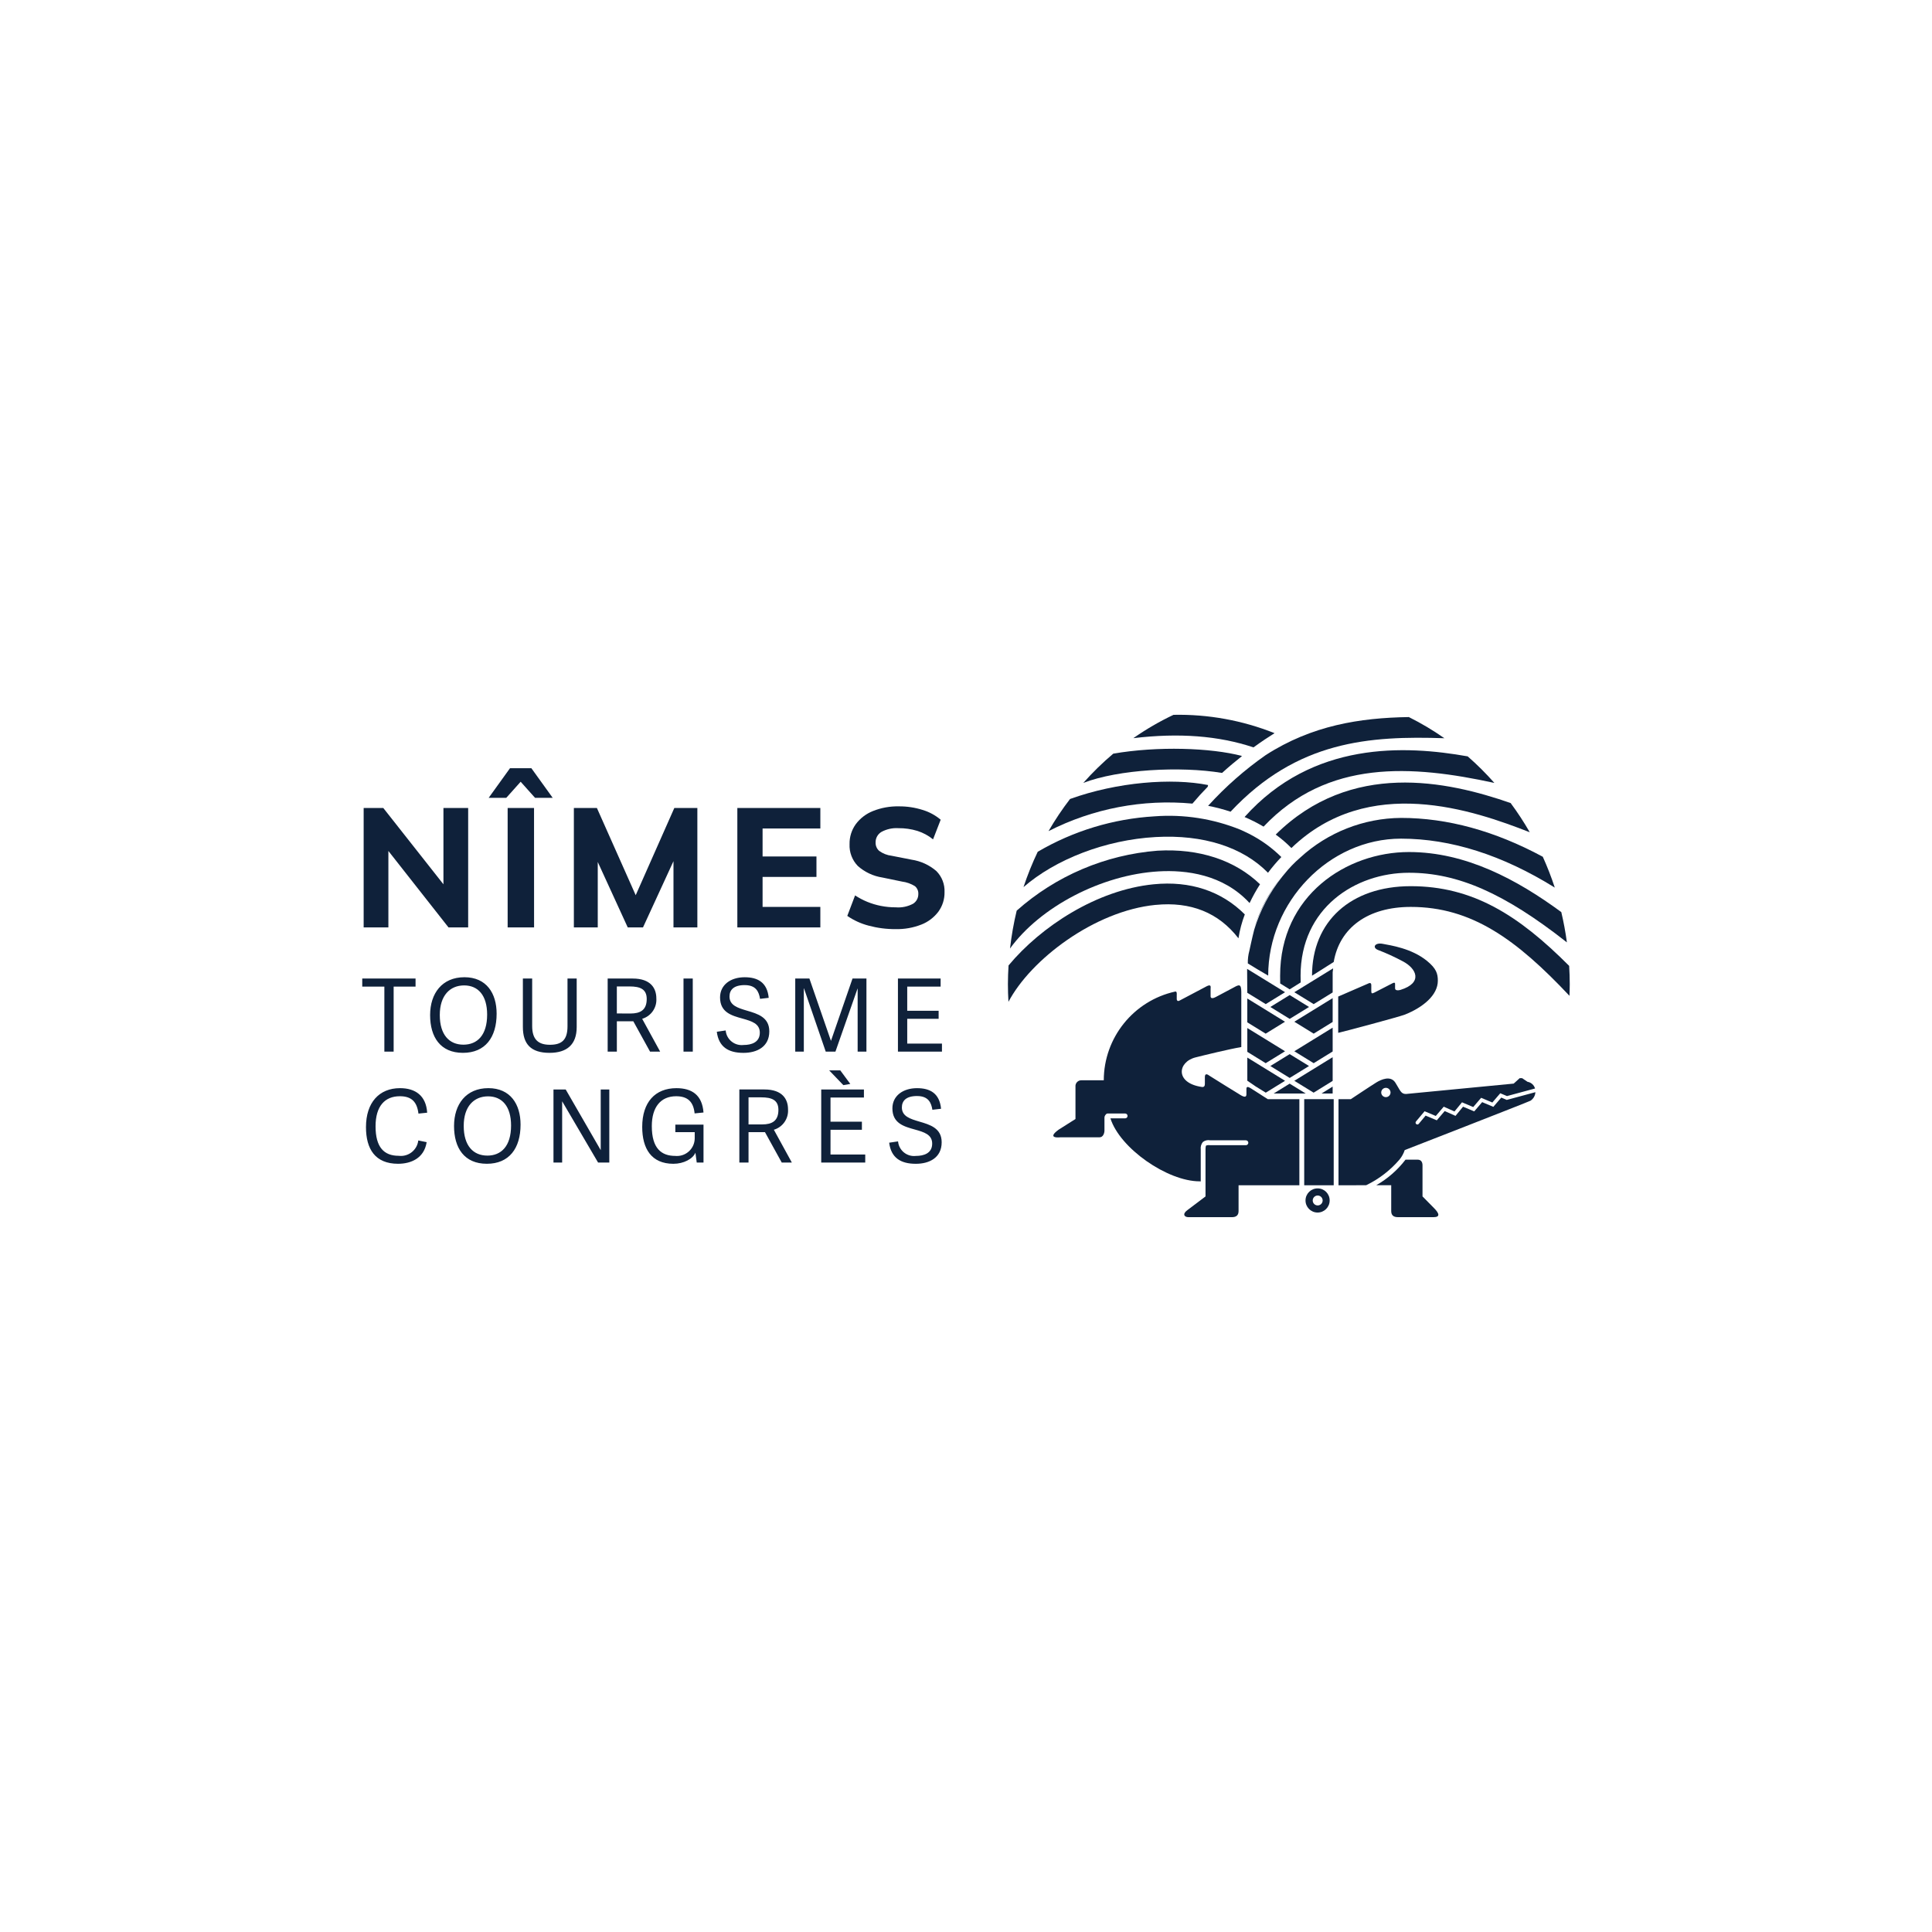 <?xml version="1.0" encoding="utf-8"?>
<!-- Generator: Adobe Illustrator 23.0.3, SVG Export Plug-In . SVG Version: 6.00 Build 0)  -->
<svg version="1.1" id="Calque_1" xmlns="http://www.w3.org/2000/svg" xmlns:xlink="http://www.w3.org/1999/xlink" x="0px" y="0px"
	 viewBox="0 0 400 400" style="enable-background:new 0 0 400 400;" xml:space="preserve">
<style type="text/css">
	.st0{fill:#FEFEFE;}
	.st1{fill:#231F20;}
	.st2{fill:#FEF101;}
	.st3{fill:#020202;}
	.st4{fill:#D19031;}
	.st5{fill:#D0004C;}
	.st6{fill:#FFFFFF;}
	.st7{enable-background:new    ;}
	.st8{fill:#007CC4;}
	.st9{fill:#0F213A;}
	.st10{fill-rule:evenodd;clip-rule:evenodd;fill:#000091;}
	.st11{fill:#E1000F;}
	.st12{fill:#808080;}
	.st13{fill:#1E1E1E;}
	.st14{fill-rule:evenodd;clip-rule:evenodd;}
	.st15{fill:#C1000A;}
	.st16{fill:#FFD800;}
	.st17{fill:#D83728;}
	.st18{fill:#FAB529;}
	.st19{opacity:0.988;}
	.st20{fill-rule:evenodd;clip-rule:evenodd;fill:#1E275E;}
	.st21{fill-rule:evenodd;clip-rule:evenodd;fill:none;}
</style>
<g id="logo_nimes_tourisme_congres" transform="translate(0 0)">
	<path id="Tracé_2785" class="st9" d="M265.351,181.527c-2.658,3.23-4.628,6.969-5.789,10.988
		C260.777,188.518,262.741,184.789,265.351,181.527"/>
	<path id="Tracé_2786" class="st9" d="M265.817,180.955l-0.098,0.113L265.817,180.955"/>
	<path id="Tracé_2787" class="st9" d="M250.13,166.837c0.023-0.027,0.043-0.047,0.065-0.072l-0.068,0.07l0,0"/>
	<path id="Tracé_2788" class="st9" d="M265.035,202.008l0.017,1.613l1.96,1.213l2.284-1.431l-0.024-1.396
		c0-13.991,11.288-21.311,22.439-21.311c10.094,0,19.758,4.227,32.699,14.414c-0.286-2.127-0.673-4.217-1.16-6.271
		c-9.216-6.765-19.787-12.434-31.537-12.434c-12.933,0-26.676,8.974-26.676,25.601"/>
	<path id="Tracé_2789" class="st9" d="M246.876,166.381c1.036-1.234,2.099-2.398,3.173-3.495l0.069-0.352
		c-7.51-1.501-18.8-0.635-28.579,2.888c-1.627,2.119-3.115,4.341-4.454,6.653
		c9.19-4.684,19.522-6.66,29.791-5.698"/>
	<path id="Tracé_2790" class="st9" d="M253.016,160.029c1.386-1.262,2.75-2.407,4.059-3.437l0.023-0.087
		c-6.385-1.679-17.427-2.063-26.61-0.466c-2.211,1.865-4.283,3.888-6.202,6.053
		c7.302-2.804,20.086-3.495,28.729-2.063"/>
	<path id="Tracé_2791" class="st9" d="M259.522,154.738c1.669-1.212,3.157-2.194,4.364-2.942
		c-6.651-2.654-13.767-3.945-20.926-3.798c-2.902,1.375-5.684,2.991-8.316,4.83
		c9.452-1.128,17.632-0.504,24.879,1.908"/>
	<path id="Tracé_2792" class="st9" d="M250.195,166.765c-0.023,0.026-0.043,0.045-0.065,0.072
		c1.573,0.304,3.125,0.71,4.646,1.216c13.791-14.73,28.808-15.724,44.268-15.211
		c-2.341-1.642-4.802-3.107-7.362-4.382c-10.137,0.158-20.071,1.722-29.628,7.873
		c-4.33,3.025-8.308,6.524-11.861,10.432"/>
	<path id="Tracé_2793" class="st9" d="M257.669,169.151c1.354,0.581,2.67,1.247,3.941,1.992
		c13.238-14,30.715-12.752,47.785-9.046c-1.72-1.951-3.566-3.788-5.525-5.498
		c-12.933-2.292-32.085-3.217-46.195,12.552"/>
	<path id="Tracé_2794" class="st9" d="M264.12,172.786c1.158,0.839,2.245,1.772,3.25,2.791
		c15.978-15.402,37.703-7.823,49.348-3.27c-1.2-2.091-2.521-4.109-3.957-6.046
		c-13.193-4.594-33.091-8.829-48.641,6.531"/>
	<path id="Tracé_2795" class="st9" d="M239.243,187.353c7.279-0.721,13.046,1.595,17.148,6.892l0.026-0.02
		c0.263-1.677,0.7-3.322,1.306-4.908c-4.835-4.836-11.306-6.991-18.889-6.234
		c-11.772,1.163-23.354,8.777-30.026,16.801c-0.079,1.286-0.131,2.582-0.131,3.892c0,1.223,0.044,2.437,0.113,3.642
		c4.609-8.755,17.79-18.812,30.453-20.071"/>
	<path id="Tracé_2796" class="st9" d="M239.894,180.41c5.613-0.325,13.337,0.59,18.818,6.556
		c0.639-1.34,1.361-2.639,2.162-3.889c-5.177-4.989-12.606-7.45-21.22-6.951
		c-10.812,0.847-21.051,5.206-29.157,12.411c-0.623,2.582-1.084,5.2-1.381,7.84
		C215.361,187.747,228.084,181.094,239.894,180.41"/>
	<path id="Tracé_2797" class="st9" d="M262.527,180.697c0.851-1.143,1.773-2.23,2.761-3.256
		c-1.963-1.942-4.217-3.565-6.681-4.811c-0.13-0.065-0.257-0.131-0.39-0.193c-0.412-0.204-0.828-0.398-1.255-0.589
		c-0.068-0.027-0.133-0.058-0.2-0.085c-5.62-2.266-11.687-3.207-17.73-2.749
		c-8.528,0.5-16.816,3.016-24.183,7.34c-1.133,2.374-2.116,4.816-2.943,7.313
		c6.586-5.732,16.929-9.786,27.358-10.367c9.845-0.551,18.035,2.066,23.262,7.397"/>
	<path id="Tracé_2798" class="st9" d="M269.183,177.566c5.701-5.238,13.145-8.169,20.887-8.226
		c9.617,0,19.454,2.706,29.349,8.043c0.942,2.081,1.77,4.211,2.481,6.382c-10.803-6.718-21.492-10.131-31.832-10.131
		c-14.934,0-27.503,13.109-27.503,28.356l-2.227-1.309l-1.99-1.216c-0.022-0.882,0.085-1.764,0.318-2.615
		c0,0,0.619-2.902,0.996-4.337c1.218-3.996,3.182-7.724,5.789-10.988c0.125-0.153,0.248-0.308,0.371-0.451
		c0.029-0.037,0.062-0.074,0.095-0.113c0.982-1.231,2.077-2.367,3.27-3.395"/>
	<path id="Tracé_2799" class="st9" d="M271.641,202.008l4.489-2.84c1.217-7.104,7.09-11.401,15.955-11.401
		c12.579,0,21.856,6.706,32.858,18.407c0.027-0.799,0.056-1.594,0.056-2.4c0-1.276-0.047-2.537-0.122-3.799
		c-10.494-10.529-19.986-16.501-32.793-16.501C279.666,183.475,271.641,190.75,271.641,202.008"/>
	<path id="Tracé_2800" class="st9" d="M297.689,203.048c0-1.451-0.31-2.526-2.244-4.104
		c-3.206-2.615-7.54-3.217-9.159-3.533c-1.619-0.316-2.244,0.758-0.999,1.264c1.751,0.669,3.458,1.449,5.11,2.335
		c2.932,1.513,4.241,4.479-0.434,5.933c-0.4,0.122-1.128,0.191-1.128-0.316v-0.692
		c0-0.319,0.062-0.634-0.497-0.381l-3.802,1.956c-0.438,0.187-0.625,0.312-0.625-0.377v-0.948
		c0-0.319,0.063-0.948-0.748-0.505l-6.102,2.647v7.51c0.564-0.091,12.65-3.311,13.836-3.786
		c3.666-1.474,6.791-3.976,6.791-7.007"/>
	<rect id="Rectangle_947" x="270.023" y="227.569" class="st9" width="6.106" height="17.829"/>
	<path id="Tracé_2801" class="st9" d="M259.18,225.459c-0.685-0.445-1.121-0.633-1.121,0v1.102
		c0,0.63-0.435,0.63-1.216,0.158c0,0-6.202-3.819-6.45-4.007c-0.717-0.548-0.935-0.253-0.935,0.312v1.391
		c0,0.44-0.185,0.694-0.624,0.63c-5.589-0.808-5.048-5.176-1.308-6.124c1.864-0.47,6.919-1.704,9.472-2.142
		v-5.29l-1.282-0.789l1.282,0.789v-6.074c0-0.015,0-0.027,0-0.042l-1.278-0.789l1.278,0.789
		c-0.009-1.714-0.475-1.53-1.494-0.969l-3.8,2.022c-1.186,0.63-1.061-0.226-1.061-0.226v-1.477
		c0-0.318,0.187-1.009-0.745-0.564l-5.611,2.963c-0.621,0.381-0.653-0.249-0.653-0.249v-0.885
		c0-0.063,0.092-0.819-0.338-0.694c-8.615,1.912-14.751,9.543-14.771,18.367h-4.55
		c-0.666-0.057-1.253,0.437-1.31,1.104c-0.006,0.074-0.006,0.149,0.002,0.224v6.689l-3.489,2.209
		c-2.681,1.956,0.376,1.579,0.376,1.579h8.099c0.746,0,1.015-0.881,1.015-1.389v-2.562
		c-0.027-0.285,0.076-0.567,0.28-0.768c0.089-0.13,0.235-0.208,0.392-0.21h3.608
		c0.278,0.001,0.503,0.227,0.503,0.505c-0.001,0.277-0.225,0.502-0.503,0.503h-3.044
		c1.96,6.202,11.794,13.038,18.47,13.038l0.226,0.016v-6.612c-0.072-0.555,0.086-1.116,0.439-1.552
		c0.429-0.326,0.975-0.454,1.504-0.353l0.425,0.006h6.979c0.28,0,0.507,0.227,0.507,0.507
		c0,0.28-0.227,0.507-0.507,0.507h-6.979l-0.451-0.008c-0.265-0.04-0.535-0.018-0.789,0.065
		c-0.032,0.033-0.138,0.185-0.138,0.829v9.72l-3.676,2.776c-1.185,0.82-0.748,1.516,0.124,1.516h9.027
		c0.871,0,1.369-0.377,1.369-1.262v-5.34h12.589v-17.829h-6.54L259.18,225.459z"/>
	<path id="Tracé_2802" class="st9" d="M294.515,247.704v-6.437c0-0.758-0.374-1.17-1-1.17h-2.519
		c-1.645,2.146-3.701,3.943-6.048,5.286h3.088v5.353c0,0.883,0.498,1.262,1.369,1.262h7.414
		c1.369,0,1.182-0.759,0.125-1.83L294.515,247.704z"/>
	<path id="Tracé_2803" class="st9" d="M312.016,226.927l5.795-1.565c-0.205-0.724-0.81-1.264-1.553-1.387l-1.121-0.755
		h-0.498l-1.246,1.128l-22.308,2.15c-1.059,0-1.183-0.758-2.183-2.335s-2.99-0.633-3.925-0.065
		c-0.935,0.567-5.3,3.471-5.3,3.471h-2.552v17.829h2.494l3.246-0.017c2.641-1.276,4.988-3.086,6.894-5.315
		c0.474-0.581,0.838-1.243,1.073-1.954c0,0,25.301-9.846,26.047-10.225c0.599-0.392,0.973-1.048,1.006-1.762
		l-5.925,1.6l-1.135-0.481c-0.281,0.33-1.644,1.917-1.644,1.917l-2.315-0.977l-1.645,1.917l-2.312-0.973
		c-0.275,0.338-1.562,1.902-1.562,1.902s-1.84-0.819-2.237-0.997c-0.286,0.338-1.639,1.917-1.639,1.917
		l-2.315-0.974l-1.421,1.704c-0.131,0.156-0.363,0.177-0.519,0.046c-0.002-0.001-0.003-0.003-0.005-0.004
		c-0.159-0.136-0.178-0.376-0.043-0.536l1.777-2.115l2.319,0.978l1.646-1.923l2.225,0.992
		c0.283-0.338,1.556-1.897,1.556-1.897s1.925,0.813,2.324,0.983c0.281-0.338,1.641-1.917,1.641-1.917
		s1.917,0.811,2.315,0.975c0.285-0.327,1.645-1.917,1.645-1.917s1.205,0.511,1.402,0.59 M287.895,226.199
		c-0.006,0.532-0.443,0.959-0.975,0.953c-0.532-0.006-0.959-0.443-0.953-0.975c0.006-0.527,0.434-0.952,0.962-0.953
		c0.536,0.002,0.968,0.438,0.966,0.973C287.895,226.197,287.895,226.198,287.895,226.199"/>
	<path id="Tracé_2804" class="st9" d="M258.24,206.729v0.581v4.354l3.834,2.362l-0.017-0.029l3.988-2.457
		L258.24,206.729z"/>
	<path id="Tracé_2805" class="st9" d="M267.013,206.018l-4.004,2.465l4.006,2.467l4.007-2.467L267.013,206.018z"/>
	<path id="Tracé_2806" class="st9" d="M258.236,205.544l3.854,2.368l-0.021-0.029l3.989-2.457l-7.855-4.832
		L258.236,205.544z"/>
	<path id="Tracé_2807" class="st9" d="M263.01,220.709l4.004,2.467l4.006-2.467l-4.006-2.465L263.01,220.709z"/>
	<path id="Tracé_2808" class="st9" d="M271.966,226.221v0.007l3.946-2.441v-4.908l-7.937,4.889L271.966,226.221z"/>
	<path id="Tracé_2809" class="st9" d="M271.966,220.109l-0.017,0.03l3.963-2.441v-4.932l-7.937,4.886L271.966,220.109z"
		/>
	<path id="Tracé_2810" class="st9" d="M262.065,220.109l3.99-2.457l-7.812-4.807v4.926l3.834,2.368L262.065,220.109z"/>
	<path id="Tracé_2811" class="st9" d="M273.601,226.403h2.309v-1.434L273.601,226.403z"/>
	<path id="Tracé_2812" class="st9" d="M271.966,207.884l-0.016,0.03l3.963-2.441v-4.158l0.098-0.832l-8.035,4.948
		L271.966,207.884z"/>
	<path id="Tracé_2813" class="st9" d="M271.966,213.995l-0.017,0.03l3.963-2.44v-4.932l-7.937,4.885L271.966,213.995z"
		/>
	<path id="Tracé_2814" class="st9" d="M259.962,224.928l2.11,1.301l-0.007-0.007l3.99-2.456l-7.811-4.809v4.79
		L259.962,224.928z"/>
	<path id="Tracé_2815" class="st9" d="M263.699,226.401h6.633l-3.323-2.043L263.699,226.401z"/>
	<path id="Tracé_2816" class="st9" d="M272.825,246.045c-1.381-0.018-2.514,1.086-2.532,2.467
		c-0.018,1.381,1.086,2.514,2.467,2.532c1.381,0.018,2.514-1.086,2.532-2.467
		c0-0.011,0-0.022,0-0.033c0.011-1.37-1.091-2.489-2.461-2.5
		C272.829,246.045,272.827,246.045,272.825,246.045 M272.825,249.573c-0.567,0.007-1.033-0.448-1.04-1.015
		c-0.007-0.567,0.448-1.033,1.015-1.04c0.567-0.007,1.033,0.447,1.04,1.015c0,0.004,0,0.007,0,0.011
		C273.841,249.108,273.388,249.566,272.825,249.573"/>
	<path id="Tracé_2817" class="st9" d="M190.769,191.418c1.401-0.55,2.622-1.479,3.525-2.684
		c0.844-1.167,1.287-2.576,1.262-4.015c0.074-1.636-0.543-3.227-1.7-4.385c-1.457-1.252-3.238-2.067-5.138-2.35
		l-4.104-0.806c-0.938-0.108-1.831-0.458-2.593-1.015c-0.487-0.436-0.757-1.065-0.736-1.718
		c-0.03-0.902,0.434-1.749,1.21-2.209c1.07-0.579,2.281-0.846,3.495-0.772c1.337-0.015,2.668,0.175,3.946,0.564
		c1.182,0.375,2.283,0.97,3.244,1.753l1.579-4.068c-1.098-0.927-2.375-1.618-3.752-2.03
		c-1.588-0.501-3.244-0.75-4.909-0.736c-1.829-0.038-3.648,0.29-5.348,0.965
		c-1.425,0.56-2.664,1.508-3.578,2.736c-0.86,1.2-1.309,2.645-1.28,4.121
		c-0.077,1.673,0.538,3.304,1.7,4.51c1.432,1.279,3.204,2.113,5.102,2.402l4.069,0.841
		c0.946,0.121,1.855,0.444,2.666,0.948c0.482,0.407,0.742,1.018,0.7,1.647c0.01,0.801-0.394,1.55-1.069,1.982
		c-1.1,0.594-2.349,0.856-3.595,0.754c-1.042,0.004-2.083-0.097-3.105-0.299
		c-0.96-0.189-1.9-0.471-2.805-0.842c-0.879-0.364-1.722-0.808-2.519-1.327l-1.613,4.244
		c1.345,0.925,2.841,1.607,4.42,2.017c1.83,0.491,3.717,0.733,5.612,0.718c1.816,0.04,3.622-0.282,5.312-0.947
		 M169.844,192.014v-4.244h-11.959v-6.208h11.154v-4.243h-11.154v-5.787h11.96v-4.244h-17.187v24.726
		L169.844,192.014z M123.758,192.014v-16.766h-1.472l7.682,16.765h3.157l7.715-16.765h-1.403v16.766h4.944v-24.726
		h-4.77l-8.557,19.325h1.128l-8.599-19.325h-4.77v24.726L123.758,192.014z M104.815,165.185l2.981-3.333
		l2.982,3.333h3.654l-4.419-6.138h-4.421l-4.419,6.138H104.815z M110.566,167.288h-5.463v24.726h5.471
		L110.566,167.288z M80.411,192.014v-17.08h-0.981l13.431,17.08h4.067v-24.726h-5.119v17.083h1.015L79.358,167.288
		h-4.067v24.726H80.411z"/>
	<path id="Tracé_2818" class="st9" d="M189.883,226.923c2.341,0,2.926,1.4,3.157,2.843l1.797-0.209
		c-0.314-3.24-2.321-4.264-4.975-4.264c-2.926,0-5.1,1.59-5.1,4.181c0,3.115,2.425,3.764,4.683,4.391
		c1.861,0.522,3.554,1.023,3.554,2.906c0,2.006-1.734,2.549-3.365,2.549c-1.824,0.214-3.476-1.09-3.691-2.914
		c-0.004-0.032-0.007-0.064-0.01-0.097l-1.839,0.272c0.397,3.114,2.362,4.369,5.518,4.369
		c2.801,0,5.351-1.255,5.351-4.453c0-2.926-2.404-3.638-4.623-4.285c-1.902-0.564-3.616-1.087-3.616-2.926
		c0-1.338,0.834-2.368,3.157-2.368 M171.948,233.905h6.499v-1.672h-6.499v-4.997h6.919v-1.672h-8.841v15.134h9.113
		v-1.673h-7.191V233.905z M176.044,224.415l-2.07-2.802h-2.298l2.932,3.052L176.044,224.415z M154.975,232.796v-5.603
		h2.633c2.174,0,3.554,0.545,3.554,2.593c0,2.342-1.38,3.012-3.365,3.012L154.975,232.796z M160.221,233.903
		c1.845-0.548,3.063-2.303,2.932-4.223c0-2.069-1.128-4.118-4.891-4.118h-5.187v15.134h1.9v-6.293h3.406
		l3.472,6.293h2.091L160.221,233.903z M144.252,240.697h1.402v-7.859h-5.833v1.566h4.013v1.297
		c-0.025,2.032-1.692,3.659-3.724,3.634c-0.104-0.001-0.207-0.007-0.311-0.017c-2.801,0-4.848-1.484-4.848-6.165
		c0-3.93,1.839-6.188,5.037-6.188c2.361,0,3.574,1.107,3.826,3.553l1.839-0.187
		c-0.272-3.638-2.425-5.038-5.602-5.038c-4.411,0-7.087,2.907-7.087,8.028c0,4.495,1.902,7.629,6.459,7.629
		c2.112,0,4.013-1.004,4.558-2.299L144.252,240.697z M126.15,240.697v-15.134h-1.777v12.563l-7.253-12.563h-2.529
		v15.134h1.796v-12.687l7.442,12.687L126.15,240.697z M100.9,239.254c-2.932,0-4.891-2.048-4.891-6.144
		c-0.006-4.033,2.11-6.124,5.037-6.124c2.884,0,4.765,2.05,4.765,6.042c0,4.285-2.049,6.229-4.912,6.229
		 M100.795,240.947c4.623,0,6.981-3.198,6.981-8.109c0-4.201-2.091-7.548-6.668-7.548
		c-4.623,0-7.104,3.345-7.104,7.84c0,4.536,2.112,7.817,6.795,7.817 M82.419,240.947
		c2.653,0,5.393-1.128,5.916-4.473l-1.734-0.355c-0.231,1.988-2.03,3.412-4.018,3.181
		c-0.014-0.002-0.027-0.003-0.041-0.005c-3.031,0-4.787-1.754-4.787-6.102c0-4.16,1.902-6.23,5.037-6.23
		c2.487,0,3.554,1.234,3.846,3.595l1.804-0.187c-0.226-3.533-2.447-5.08-5.623-5.08
		c-4.307,0.003-7.046,2.969-7.046,8.07c0,4.536,1.902,7.587,6.653,7.587"/>
	<path id="Tracé_2819" class="st9" d="M187.833,210.937h6.5v-1.671h-6.5v-4.995h6.914v-1.674h-8.838v15.135h9.114
		v-1.672h-7.189L187.833,210.937z M179.388,202.593h-2.883l-4.453,12.88h-0.02l-4.453-12.877h-2.932v15.135h1.777
		v-13.08h0.042l4.495,13.08h2.006l4.578-13.064h0.021v13.064h1.818L179.388,202.593z M154.201,203.957
		c2.34,0,2.926,1.402,3.157,2.843l1.797-0.209c-0.314-3.24-2.321-4.263-4.975-4.263c-2.932,0-5.1,1.589-5.1,4.18
		c0,3.115,2.424,3.764,4.683,4.39c1.857,0.522,3.548,1.024,3.548,2.906c0,2.006-1.735,2.549-3.365,2.549
		c-1.823,0.216-3.476-1.087-3.692-2.91c-0.004-0.033-0.007-0.066-0.01-0.099l-1.838,0.271
		c0.397,3.114,2.361,4.369,5.518,4.369c2.801,0,5.351-1.255,5.351-4.453c0-2.926-2.404-3.636-4.623-4.285
		c-1.902-0.564-3.617-1.087-3.617-2.932c0-1.337,0.836-2.361,3.157-2.361 M143.429,202.592h-1.917v15.14h1.924
		L143.429,202.592z M127.71,209.825v-5.593h2.633c2.174,0,3.554,0.543,3.554,2.593c0,2.341-1.38,3.011-3.365,3.011
		L127.71,209.825z M132.956,210.933c1.844-0.547,3.063-2.3,2.933-4.219c0-2.069-1.128-4.118-4.891-4.118h-5.187
		v15.136h1.902v-6.292h3.406l3.47,6.292h2.091L132.956,210.933z M113.86,216.31
		c-2.406,0-3.68-1.086-3.68-3.888v-9.826h-1.924v10.014c0,3.533,1.632,5.372,5.519,5.372
		c3.574,0,5.623-1.691,5.623-5.33v-10.056h-1.903v9.888c0,2.844-1.213,3.826-3.636,3.826 M95.945,216.289
		c-2.932,0-4.891-2.048-4.891-6.144c0-4.034,2.111-6.126,5.037-6.126c2.884,0,4.766,2.05,4.766,6.043
		C100.856,214.346,98.806,216.289,95.945,216.289 M95.84,217.98c4.623,0,6.981-3.198,6.981-8.109
		c0-4.201-2.089-7.547-6.667-7.547c-4.623,0-7.104,3.344-7.104,7.839c0,4.536,2.112,7.817,6.795,7.817
		 M81.5,217.732v-13.462h4.536v-1.673H75v1.673h4.578v13.462H81.5z"/>
</g>
<rect class="st21" width="400" height="400"/>
</svg>
